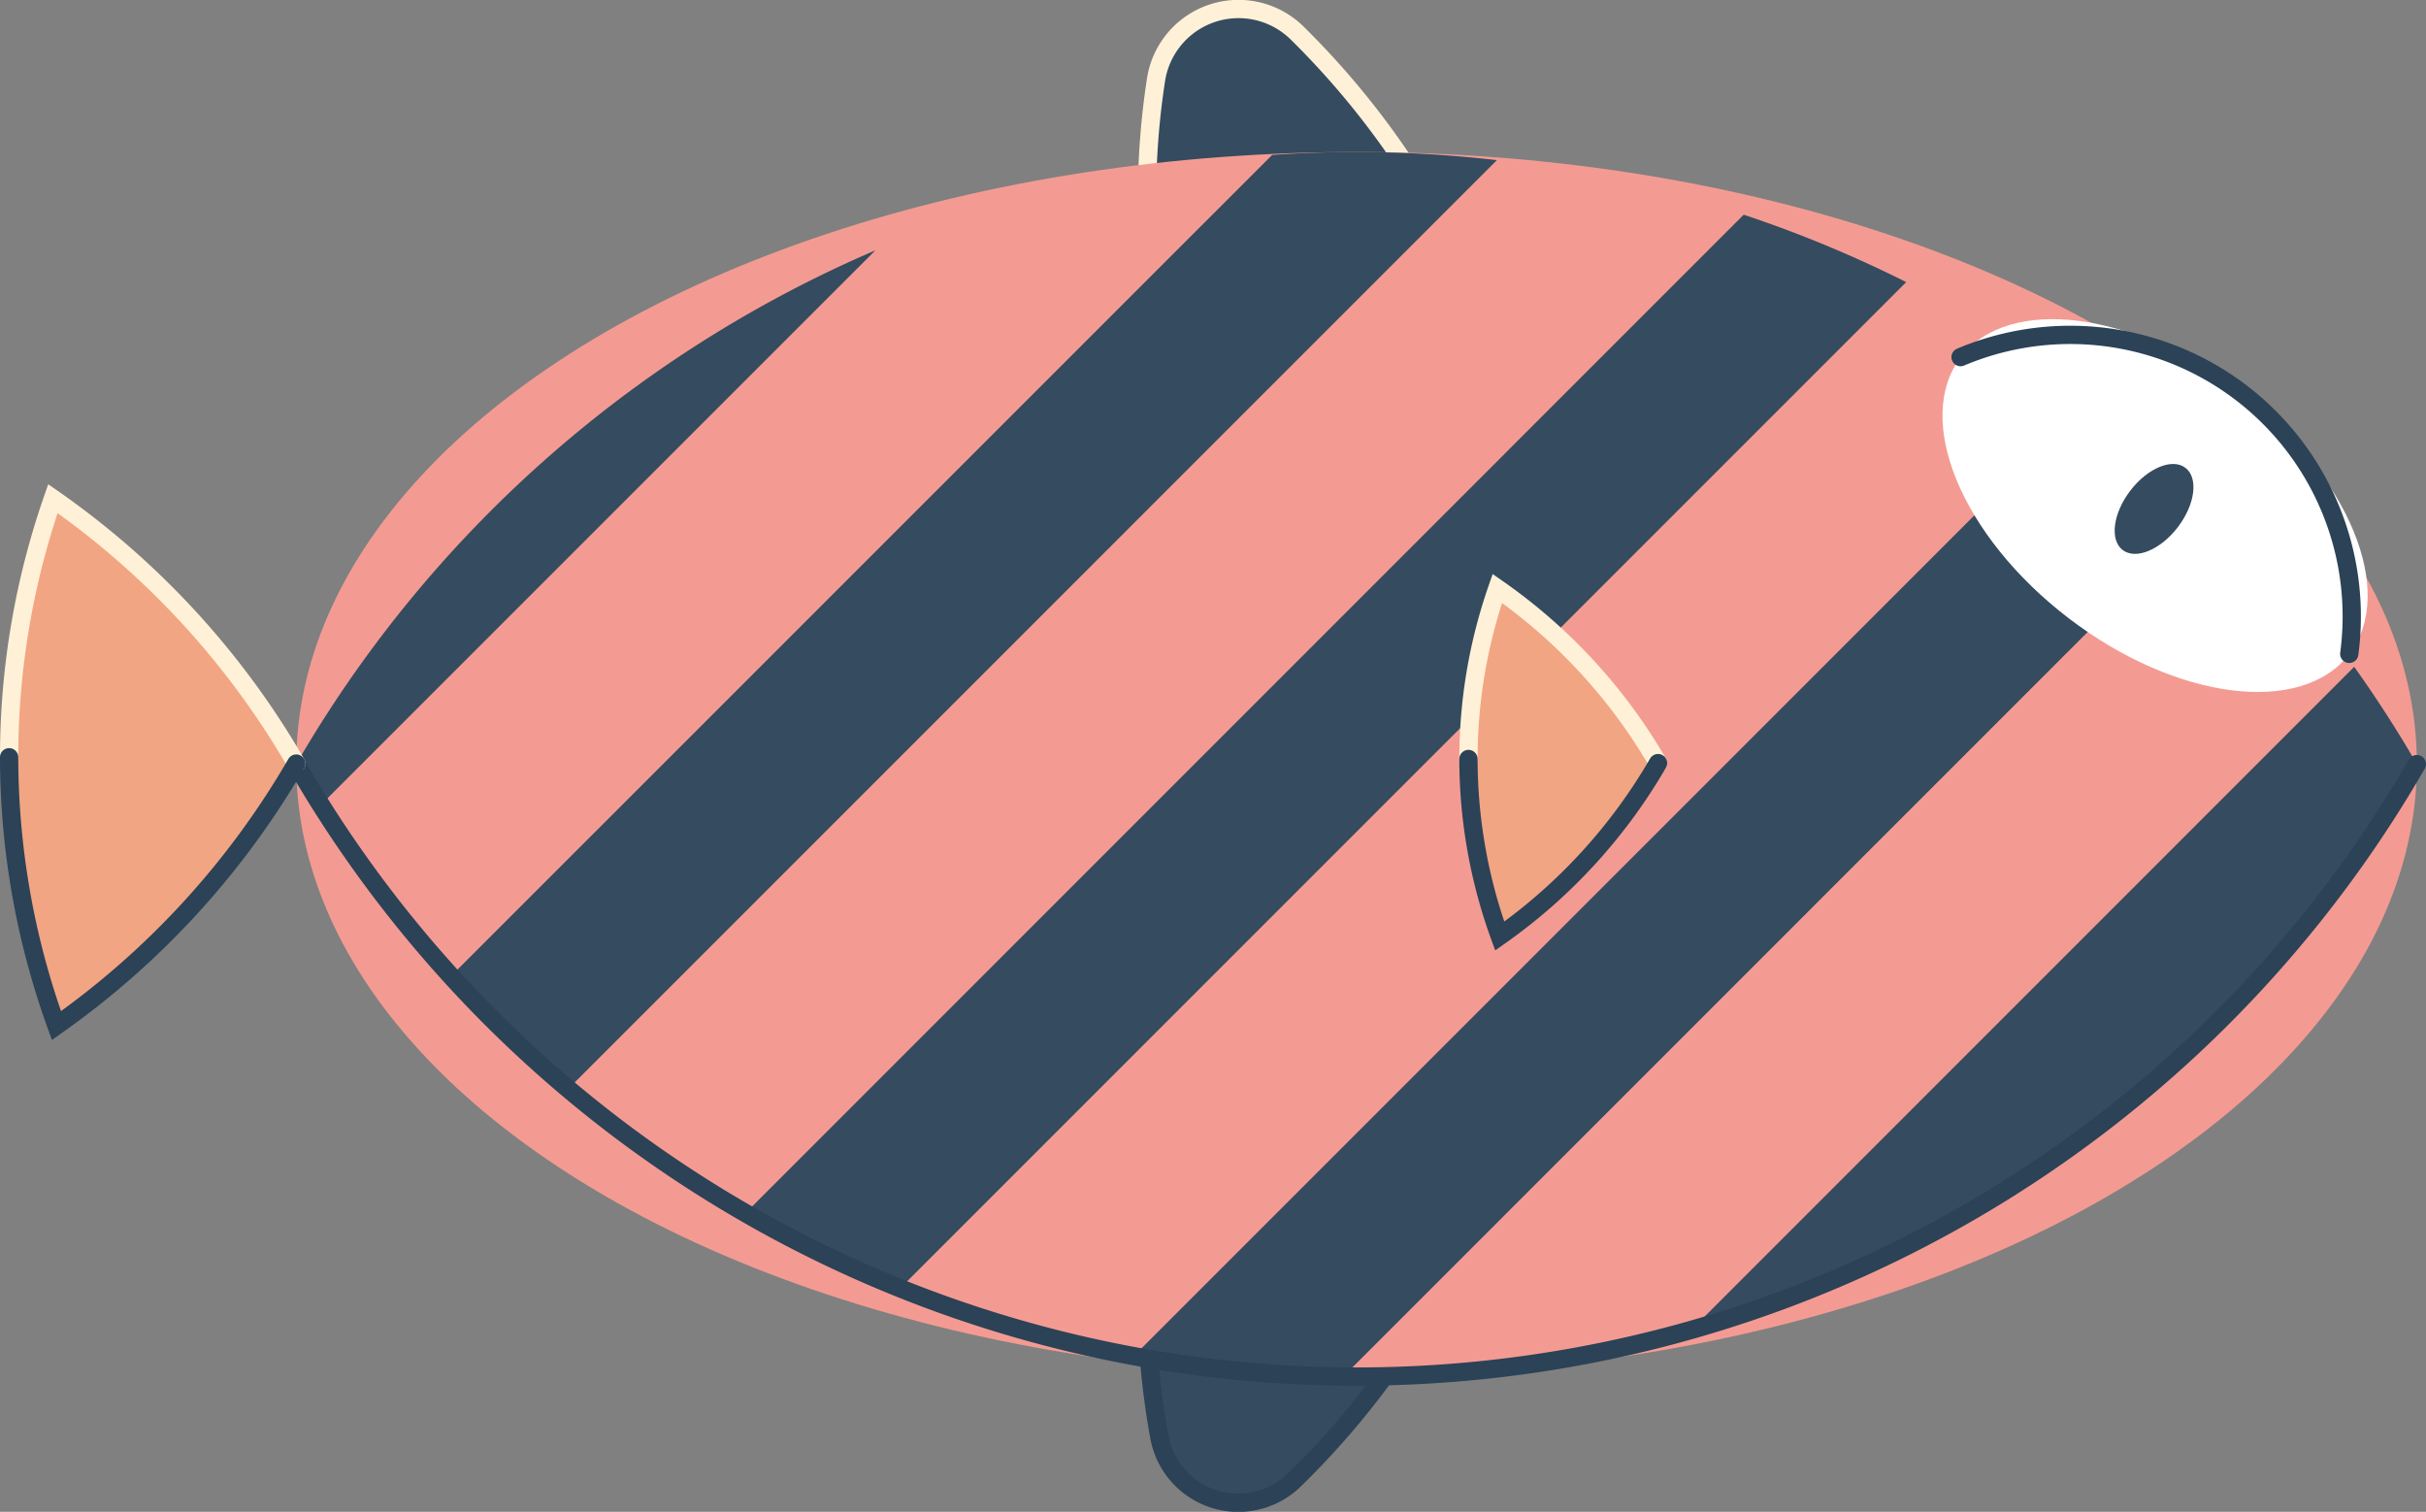 <svg id="Layer_1" data-name="Layer 1" xmlns="http://www.w3.org/2000/svg" viewBox="0 0 265.57 165.48"><rect x="0" y="0" width="265.57" height="165.48" fill="#808080" stroke="none"/><title>ocean, sea, wildlife, nature, fish</title><path d="M142,3.66a9.14,9.14,0,0,0-15.47,5,84.64,84.64,0,0,0-1,13.27,85.79,85.79,0,0,0,5.14,29.17,90,90,0,0,0,26.07-28.49A89.94,89.94,0,0,0,142,3.66Z" fill="#354b5f"/><path d="M156.73,22.65a89.94,89.94,0,0,0-14.7-19,9.14,9.14,0,0,0-15.47,5,84.64,84.64,0,0,0-1,13.27" fill="none" stroke="#fff1d7" stroke-linecap="round" stroke-miterlimit="10" stroke-width="2"/><path d="M125.52,22a85.79,85.79,0,0,0,5.14,29.17,90,90,0,0,0,26.07-28.49" fill="none" stroke="#2b4257" stroke-linecap="round" stroke-miterlimit="10" stroke-width="2"/><path d="M142,123.66a9.14,9.14,0,0,0-15.47,5,84.94,84.94,0,0,0,.36,28.61,8.79,8.79,0,0,0,14.73,4.7,89.58,89.58,0,0,0,15.08-19.36A89.94,89.94,0,0,0,142,123.66Z" fill="#354b5f"/><path d="M156.73,142.65a89.94,89.94,0,0,0-14.7-19,9.14,9.14,0,0,0-15.47,5,84.64,84.64,0,0,0-1,13.27" fill="none" stroke="#fff1d7" stroke-linecap="round" stroke-miterlimit="10" stroke-width="2"/><path d="M125.52,142a83.93,83.93,0,0,0,1.4,15.34,8.79,8.79,0,0,0,14.73,4.7,89.58,89.58,0,0,0,15.08-19.36" fill="none" stroke="#2b4257" stroke-linecap="round" stroke-miterlimit="10" stroke-width="2"/><ellipse cx="148.5" cy="83.64" rx="116.07" ry="67" fill="#f39b92"/><path d="M264.57,83.64q-3.18-5.49-6.86-10.65l-72.56,72.57A134.3,134.3,0,0,0,264.57,83.64Z" fill="#354b5f"/><path d="M147.1,150.62l95.42-95.43A133.93,133.93,0,0,0,229,43.54L124.13,148.41A133.66,133.66,0,0,0,147.1,150.62Z" fill="#354b5f"/><path d="M98.55,141,208.67,30.88a134.26,134.26,0,0,0-17.79-7.38L81.62,132.77A133,133,0,0,0,98.55,141Z" fill="#354b5f"/><path d="M148.5,16.64q-4.65,0-9.24.32L49.4,106.81a134.78,134.78,0,0,0,12.83,12.35L163.86,17.53A136.55,136.55,0,0,0,148.5,16.64Z" fill="#354b5f"/><path d="M32.43,83.64c.87,1.51,1.78,3,2.71,4.45L95.83,27.4A134.56,134.56,0,0,0,32.43,83.64Z" fill="#354b5f"/><path d="M32.43,83.64a134,134,0,0,0,232.14,0" fill="none" stroke="#2b4257" stroke-linecap="round" stroke-miterlimit="10" stroke-width="2"/><path d="M5.79,54.62a85.84,85.84,0,0,0,.39,57.64A90.63,90.63,0,0,0,32.43,83.58,90.49,90.49,0,0,0,5.79,54.62Z" fill="#f2a583"/><path d="M32.43,83.58a90.49,90.49,0,0,0-26.64-29A86,86,0,0,0,1,82.89" fill="none" stroke="#fff1d7" stroke-linecap="round" stroke-miterlimit="10" stroke-width="2"/><path d="M1,82.89a86.43,86.43,0,0,0,5.18,29.37A90.63,90.63,0,0,0,32.43,83.58" fill="none" stroke="#2b4257" stroke-linecap="round" stroke-miterlimit="10" stroke-width="2"/><path d="M163.91,64.41a56.68,56.68,0,0,0,.26,38.05A59.8,59.8,0,0,0,181.5,83.53,59.83,59.83,0,0,0,163.91,64.41Z" fill="#f2a583"/><path d="M181.5,83.53a59.83,59.83,0,0,0-17.59-19.12,56.74,56.74,0,0,0-3.16,18.67" fill="none" stroke="#fff1d7" stroke-linecap="round" stroke-miterlimit="10" stroke-width="2"/><path d="M160.75,83.08a56.89,56.89,0,0,0,3.42,19.38A59.8,59.8,0,0,0,181.5,83.53" fill="none" stroke="#2b4257" stroke-linecap="round" stroke-miterlimit="10" stroke-width="2"/><ellipse cx="235.89" cy="55.33" rx="15.54" ry="26.76" transform="translate(48.79 209.26) rotate(-52.64)" fill="#fff"/><path d="M257.17,71.57a30.82,30.82,0,0,0-42.55-32.48" fill="none" stroke="#2b4257" stroke-linecap="round" stroke-miterlimit="10" stroke-width="2"/><ellipse cx="235.78" cy="55.69" rx="5.66" ry="3.28" transform="translate(48.46 209.32) rotate(-52.64)" fill="#354b5f"/></svg>
